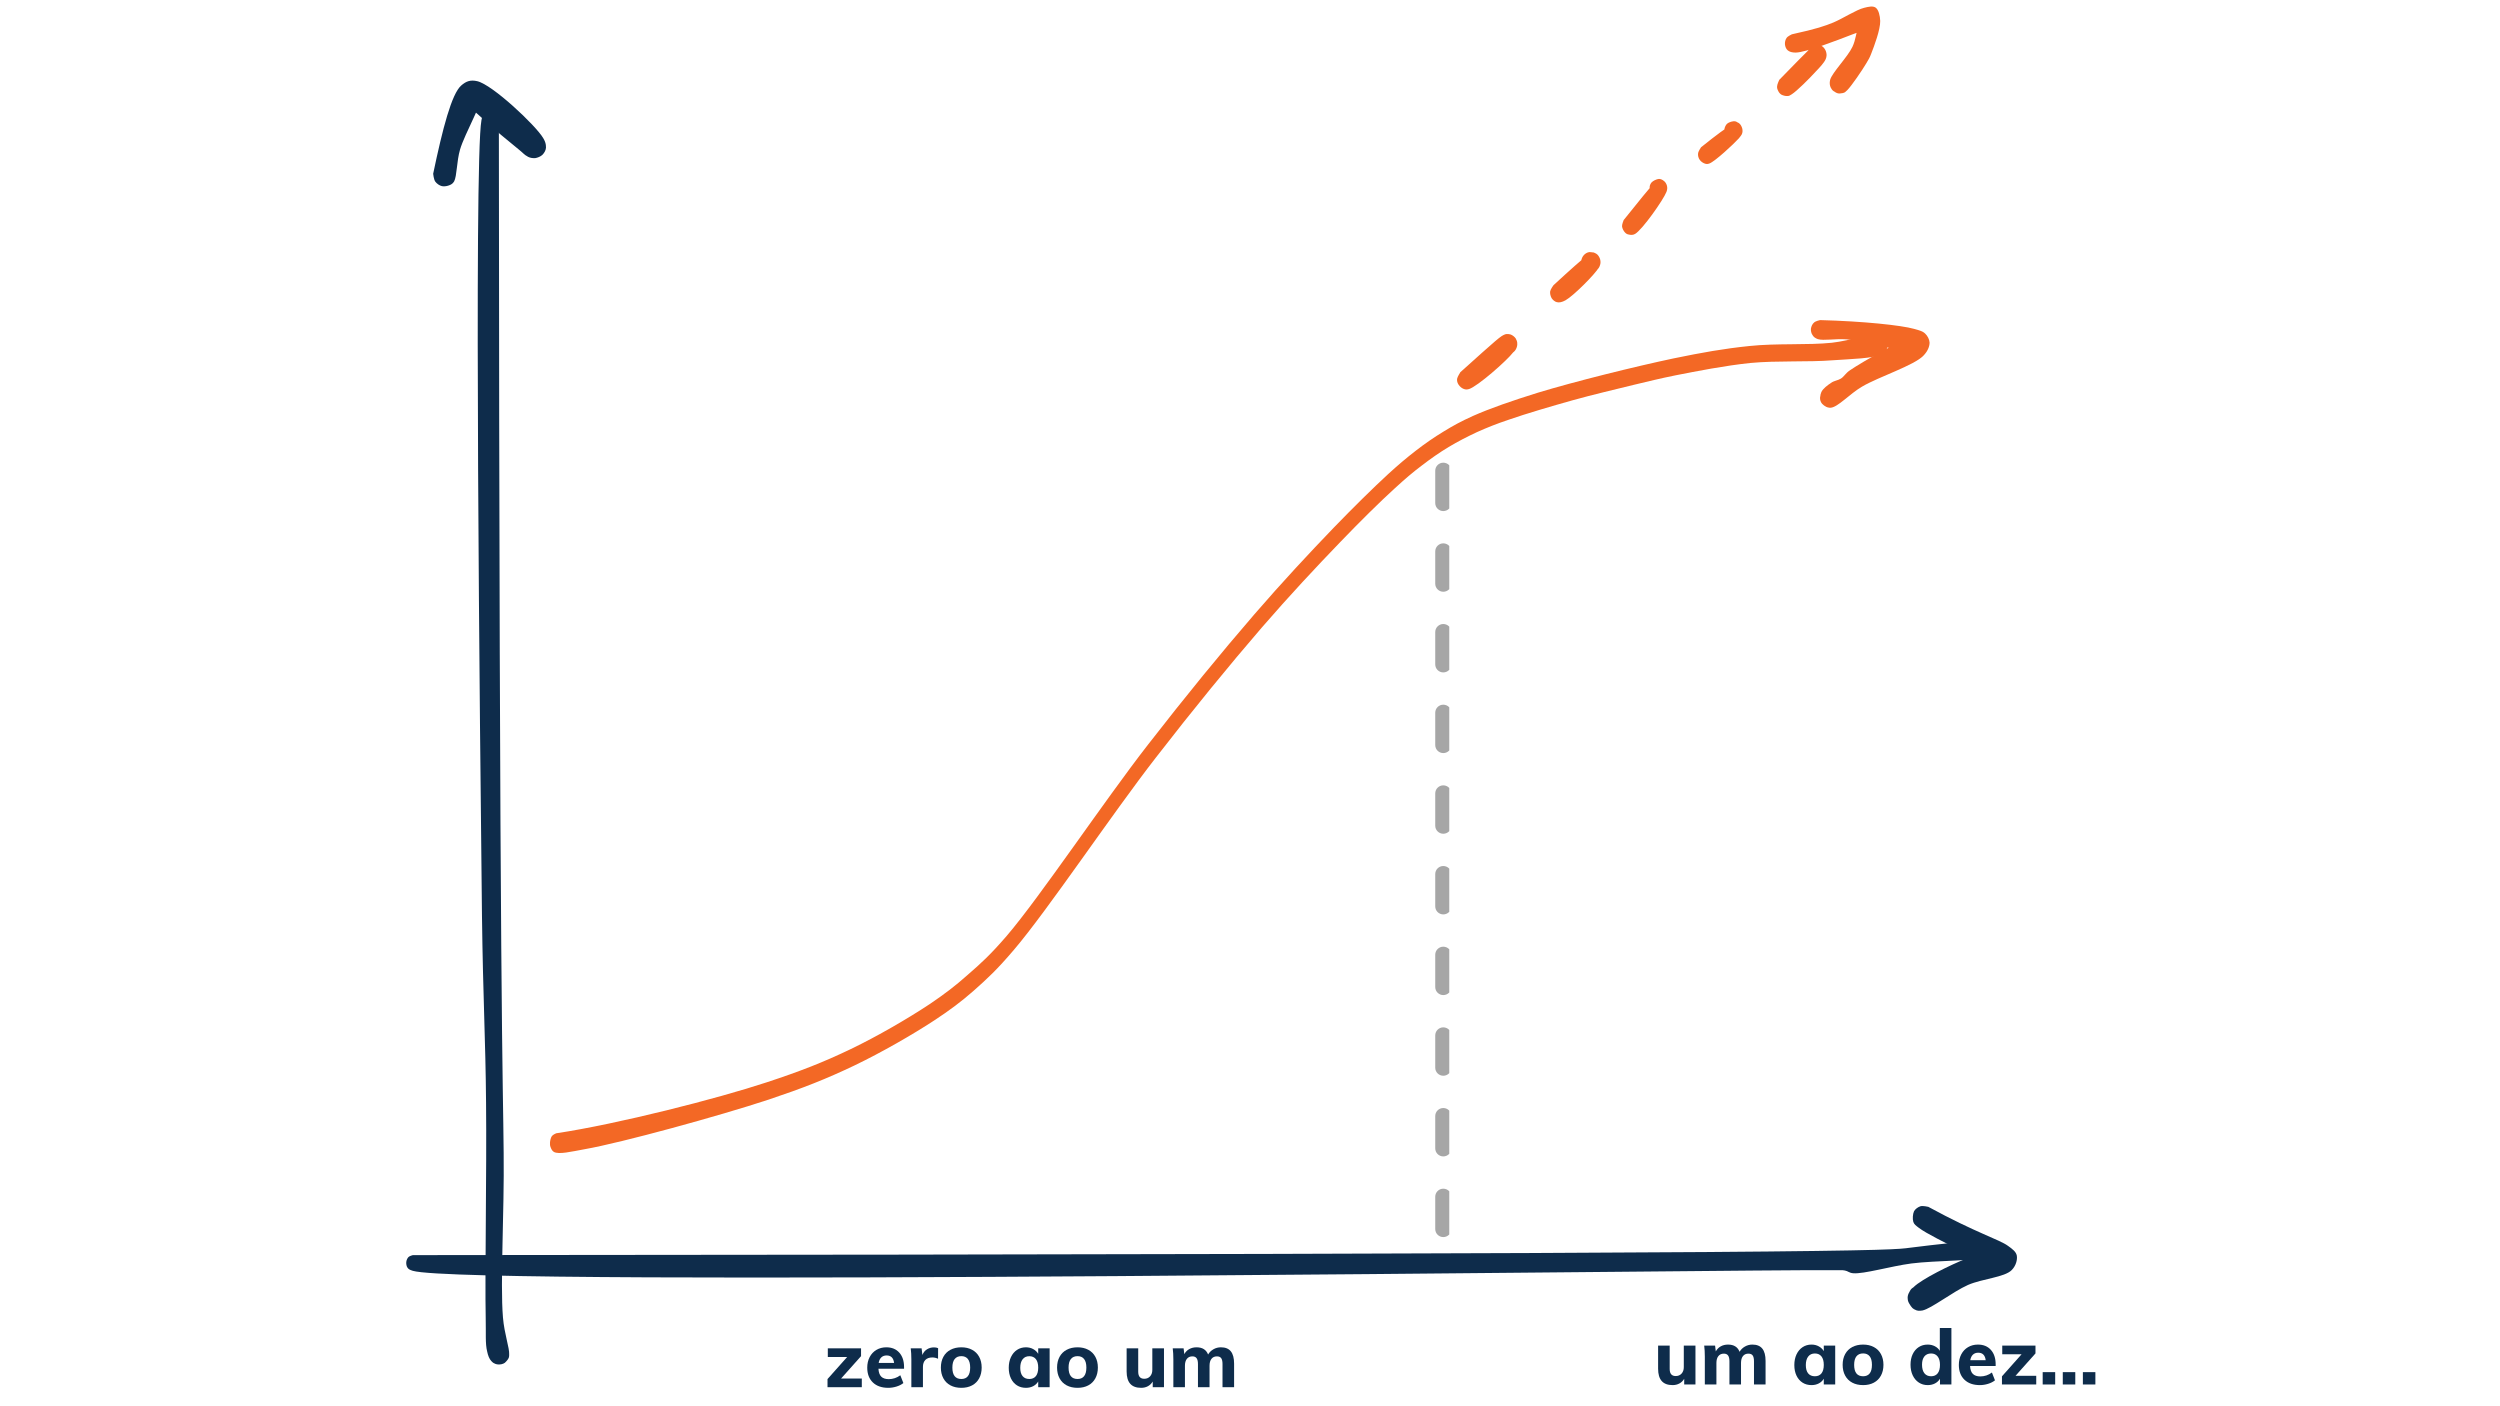 <svg version="1.0" preserveAspectRatio="xMidYMid meet" height="1080" viewBox="0 0 1440 810" zoomAndPan="magnify" width="1920" xmlns:xlink="http://www.w3.org/1999/xlink" xmlns="http://www.w3.org/2000/svg"><defs><g></g><clipPath id="98a7c16c3b"><path clip-rule="nonzero" d="M 316 192 L 1088 192 L 1088 664.633 L 316 664.633 Z M 316 192"></path></clipPath><clipPath id="38c789cb7d"><path clip-rule="nonzero" d="M 320.359 652.777 C 356.176 647.398 413.195 632.801 441.438 623.473 C 460.824 617.109 474.301 611.84 490.051 604.266 C 505.574 596.805 523.066 586.598 535.332 578.477 C 544.117 572.551 550.176 567.941 557.445 561.465 C 565.016 554.883 570.395 550.051 579.859 539.078 C 598.941 516.801 635.742 461.707 661.184 429 C 682.84 401.125 703.285 376.102 722.445 353.934 C 738.574 335.277 754.246 318.484 768.18 304 C 779.539 292.258 790.898 281.062 799.605 273.051 C 805.738 267.453 810.055 263.832 815.43 259.66 C 820.656 255.602 826.031 251.871 831.484 248.578 C 837.012 245.176 841.633 242.652 848.445 239.578 C 858.367 235.188 871.012 230.797 885.852 226.188 C 907.133 219.715 941.66 211.152 964 206.434 C 980.582 203.031 992.773 200.836 1007.691 199.301 C 1023.137 197.656 1041.312 198.863 1055.094 197.434 C 1065.922 196.227 1079.777 191.398 1083.941 192.605 C 1085.156 192.934 1085.684 193.484 1086.215 194.363 C 1086.746 195.238 1087.199 196.559 1087.273 197.766 C 1087.273 198.973 1087.125 200.398 1086.668 201.387 C 1085.988 202.594 1084.398 203.91 1083.414 204.129 C 1082.504 204.238 1081.594 203.91 1080.914 203.031 C 1080.082 202.043 1079.172 199.848 1079.246 198.203 C 1079.246 196.559 1080.234 194.363 1081.066 193.375 C 1081.746 192.605 1082.73 192.387 1083.488 192.496 C 1084.32 192.605 1085.305 193.156 1085.91 193.922 C 1086.516 194.691 1087.047 196.008 1087.199 197.105 C 1087.352 198.312 1087.273 199.738 1086.82 200.836 C 1086.289 202.152 1085.457 203.141 1083.793 204.02 C 1079.246 206.543 1066.07 206.762 1055.473 207.531 C 1041.691 208.629 1023.668 207.641 1008.297 209.066 C 993.531 210.605 977.324 213.789 965.059 216.203 C 955.82 218.066 949.762 219.605 940.98 221.688 C 930.301 224.324 917.582 227.285 905.77 230.578 C 893.652 233.98 879.039 238.262 868.969 241.773 C 861.773 244.188 856.625 246.273 850.719 248.906 C 845.113 251.539 839.738 254.285 834.438 257.465 C 829.137 260.648 823.988 264.27 818.84 268.223 C 813.613 272.172 809.375 275.793 803.391 281.281 C 794.684 289.184 783.402 300.379 772.195 312.012 C 758.336 326.387 742.812 342.961 726.762 361.508 C 707.754 383.566 687.383 408.48 665.879 436.246 C 640.285 469.168 603.41 524.371 584.023 547.09 C 574.332 558.504 568.727 563.66 560.93 570.574 C 553.43 577.16 547.07 581.879 538.059 587.805 C 525.488 596.035 507.922 606.133 492.172 613.707 C 476.117 621.387 462.488 626.766 442.801 633.352 C 414.254 642.789 357.766 658.262 337.094 661.883 C 328.688 663.422 322.023 665.066 319.07 663.531 C 317.934 662.871 317.48 661.664 317.102 660.676 C 316.801 659.91 316.723 659.031 316.801 658.043 C 316.875 656.945 317.254 655.301 317.859 654.422 C 318.465 653.543 320.359 652.777 320.359 652.777"></path></clipPath><clipPath id="5bbfc78243"><path clip-rule="nonzero" d="M 275.105 64.246 L 293.312 64.246 L 293.312 785.957 L 275.105 785.957 Z M 275.105 64.246"></path></clipPath><clipPath id="9d9508ca6c"><path clip-rule="nonzero" d="M 287.344 69.285 C 287.652 586.367 289.801 622.727 290.109 664.102 C 290.52 698.613 288.059 738.656 289.699 758.832 C 290.52 768.461 293.488 776.348 293.285 780.137 C 293.285 781.465 293.18 781.98 292.668 782.797 C 292.055 783.82 290.824 785.152 289.496 785.562 C 288.059 786.074 285.398 785.871 284.066 784.949 C 282.734 784.027 281.508 781.672 281.609 780.137 C 281.609 778.395 282.941 776.039 284.27 775.117 C 285.703 774.195 288.367 774.094 289.801 774.707 C 291.336 775.32 292.977 777.473 293.18 779.008 C 293.488 780.648 292.566 783.105 291.543 784.23 C 290.723 785.258 289.391 785.77 288.164 785.871 C 287.035 786.074 285.5 785.871 284.477 785.152 C 283.246 784.336 281.711 782.184 281.609 780.543 C 281.508 778.906 282.531 776.449 283.758 775.527 C 285.09 774.504 287.652 773.992 289.188 774.504 C 290.723 775.016 292.566 776.859 293.078 778.395 C 293.488 779.93 291.852 783.719 291.953 783.82 C 292.055 783.82 293.387 780.137 293.285 780.137 C 293.18 780.031 291.953 783.926 290.824 784.949 C 289.699 785.77 288.059 786.074 286.73 785.871 C 285.398 785.77 284.066 785.051 283.043 784.027 C 281.812 782.695 281.098 780.852 280.586 778.395 C 279.457 773.887 279.969 768.152 279.766 758.832 C 279.254 735.379 280.379 674.957 279.969 635.219 C 279.664 598.043 278.23 575.82 277.613 527.379 C 276.488 427.629 272.902 93.145 277.309 69.285 C 277.715 67.133 277.715 66.723 278.535 65.902 C 279.457 64.98 281.609 64.164 282.941 64.266 C 284.066 64.367 285.297 65.086 286.012 65.902 C 286.832 66.723 287.344 69.285 287.344 69.285"></path></clipPath><clipPath id="88ee2238e5"><path clip-rule="nonzero" d="M 233.91 714.613 L 1148.125 714.613 L 1148.125 735.949 L 233.91 735.949 Z M 233.91 714.613"></path></clipPath><clipPath id="c4a937bbfe"><path clip-rule="nonzero" d="M 237.805 722.953 C 1086.051 722.398 1088.582 720.184 1100.043 718.703 C 1113.484 717.043 1138.309 713.996 1143.844 714.734 C 1145.266 714.918 1145.664 714.918 1146.375 715.656 C 1147.164 716.395 1147.953 718.336 1148.035 719.629 C 1148.035 720.645 1147.641 721.66 1147.086 722.398 C 1146.609 723.137 1145.82 723.875 1144.949 724.062 C 1143.922 724.246 1142.105 723.691 1141.234 722.953 C 1140.523 722.309 1140.129 721.289 1139.969 720.367 C 1139.812 719.352 1139.891 718.242 1140.363 717.32 C 1140.918 716.305 1142.34 714.918 1143.449 714.734 C 1144.555 714.551 1146.215 715.473 1147.008 716.305 C 1147.641 717.043 1147.953 718.152 1148.035 719.074 C 1148.035 719.996 1147.797 721.199 1147.402 722.031 C 1146.926 722.859 1146.609 723.324 1145.348 723.875 C 1140.207 726.277 1114.75 726 1100.992 727.754 C 1089.055 729.324 1073.48 733.941 1067.391 733.387 C 1065.098 733.203 1064.387 732.098 1062.648 731.82 C 1060.828 731.449 1060.355 731.727 1056.641 731.633 C 1013.473 730.988 269.824 741.238 237.805 732.004 C 235.75 731.355 235.277 730.988 234.645 730.062 C 234.09 729.234 233.93 727.941 234.012 726.926 C 234.09 725.91 234.645 724.707 235.277 724.062 C 235.906 723.414 237.805 722.953 237.805 722.953"></path></clipPath><clipPath id="093110c405"><path clip-rule="nonzero" d="M 249.445 46.422 L 314.637 46.422 L 314.637 107.555 L 249.445 107.555 Z M 249.445 46.422"></path></clipPath><clipPath id="cce38b3994"><path clip-rule="nonzero" d="M 249.504 100.09 C 254.992 73.859 260.152 54.105 265.637 49.277 C 268.492 46.754 271.016 45.875 274.855 46.754 C 283.637 48.727 308.551 72.215 312.828 79.457 C 314.477 82.09 314.695 84.176 314.258 85.934 C 314.035 87.469 312.938 88.785 311.73 89.664 C 310.633 90.543 308.879 91.09 307.453 91.09 C 306.023 91.09 304.27 90.652 303.172 89.664 C 301.855 88.457 300.316 85.602 300.43 83.629 C 300.539 81.652 302.293 79.02 303.828 77.922 C 305.039 77.043 306.793 76.824 308.219 77.043 C 309.648 77.152 311.293 77.812 312.391 78.906 C 313.598 80.227 314.586 83.406 314.477 85.164 C 314.367 86.699 313.379 88.238 312.391 89.223 C 311.293 90.211 309.648 90.871 308.219 91.09 C 306.793 91.199 305.258 90.762 303.828 90.102 C 302.184 89.336 301.195 88.016 299 86.262 C 294.391 82.531 283.086 73.312 277.711 68.043 C 274.199 64.641 268.93 61.129 269.258 58.934 C 269.699 56.957 276.172 53.996 277.16 54.984 C 279.246 56.738 267.613 77.043 264.98 86.152 C 263.004 92.957 263.223 101.406 261.578 104.48 C 260.809 105.688 260.152 106.125 259.164 106.562 C 257.957 107.113 255.98 107.551 254.555 107.223 C 253.125 106.895 251.59 105.797 250.711 104.59 C 249.836 103.383 249.504 100.09 249.504 100.09"></path></clipPath><clipPath id="2a1219d738"><path clip-rule="nonzero" d="M 1098.637 694.465 L 1162 694.465 L 1162 755.137 L 1098.637 755.137 Z M 1098.637 694.465"></path></clipPath><clipPath id="8afa703ab4"><path clip-rule="nonzero" d="M 1110.703 695.137 C 1138.508 710.281 1151.57 713.906 1156.625 717.637 C 1159.258 719.5 1161.258 721.039 1161.68 723.234 C 1162.102 725.648 1161.152 729.16 1158.73 731.574 C 1154.625 735.746 1141.879 736.512 1133.559 740.133 C 1124.711 744.086 1112.496 753.742 1107.336 754.84 C 1105.332 755.168 1104.176 755.059 1102.91 754.293 C 1101.332 753.305 1099.227 750.781 1098.91 748.805 C 1098.594 746.828 1099.645 743.758 1101.016 742.328 C 1102.488 740.902 1105.543 740.242 1107.336 740.574 C 1108.809 740.793 1110.285 741.781 1111.23 742.988 C 1112.074 744.086 1112.918 745.73 1112.812 747.27 C 1112.812 749.133 1111.441 752.207 1110.074 753.523 C 1108.914 754.512 1107.23 754.949 1105.859 754.949 C 1104.387 754.949 1102.699 754.512 1101.543 753.414 C 1100.277 752.207 1098.699 749.242 1098.805 747.27 C 1098.91 745.184 1100.066 743.426 1102.277 741.34 C 1107.125 736.621 1123.449 728.609 1132.508 724.988 C 1139.141 722.355 1148.727 717.965 1150.832 719.941 C 1152.309 721.258 1151.359 728.391 1149.359 729.488 C 1146.199 731.246 1135.875 723.562 1128.82 720.051 C 1121.238 716.211 1109.336 710.395 1105.227 707.211 C 1103.543 705.895 1102.594 705.344 1102.07 703.809 C 1101.543 702.16 1101.754 699.199 1102.488 697.664 C 1103.227 696.344 1104.809 695.246 1106.176 694.809 C 1107.441 694.371 1110.703 695.137 1110.703 695.137"></path></clipPath><clipPath id="70fb0fbb50"><path clip-rule="nonzero" d="M 839.18 192.316 L 874 192.316 L 874 224.5 L 839.18 224.5 Z M 839.18 192.316"></path></clipPath><clipPath id="c85ae1ea99"><path clip-rule="nonzero" d="M 840.977 214.555 C 862.461 195.238 864.672 193.266 866.781 192.715 C 868.043 192.277 869.203 192.387 870.254 192.715 C 871.309 193.156 872.469 194.031 873.098 195.02 C 873.625 196.008 874.047 197.543 873.941 198.641 C 873.836 199.848 873.309 201.168 872.574 202.043 C 871.836 202.922 870.676 203.801 869.414 203.91 C 868.043 204.02 865.516 203.473 864.465 202.375 C 863.41 201.168 862.672 198.754 862.883 197.105 C 863.199 195.57 864.883 193.594 866.148 192.934 C 867.203 192.277 868.57 192.277 869.73 192.605 C 870.781 192.824 872.047 193.703 872.68 194.582 C 873.414 195.461 874.047 196.777 873.941 197.984 C 873.836 199.52 873.203 200.945 871.625 202.922 C 867.832 207.859 851.086 222.566 846.137 224.105 C 844.453 224.652 843.398 224.215 842.344 223.664 C 841.293 223.117 840.133 221.801 839.711 220.812 C 839.293 219.934 839.188 219.055 839.293 218.176 C 839.5 216.969 841.082 214.555 841.082 214.555"></path></clipPath><clipPath id="4cf74c2d0a"><path clip-rule="nonzero" d="M 892.777 145.043 L 921.988 145.043 L 921.988 174.25 L 892.777 174.25 Z M 892.777 145.043"></path></clipPath><clipPath id="65677aa071"><path clip-rule="nonzero" d="M 894.797 164.293 C 915.859 144.867 916.809 145.086 917.859 145.414 C 918.914 145.746 920.18 146.402 920.809 147.5 C 921.547 148.816 921.863 151.449 921.547 152.879 C 921.23 154.086 920.387 155.184 919.336 155.73 C 918.07 156.5 915.543 156.719 914.176 156.281 C 913.016 155.84 912.066 154.852 911.543 153.754 C 910.91 152.77 910.699 151.34 910.805 150.242 C 910.91 149.035 911.543 147.719 912.383 146.84 C 913.121 146.074 914.281 145.305 915.543 145.195 C 916.914 145.086 919.336 145.965 920.387 147.062 C 921.23 147.828 921.758 149.258 921.863 150.355 C 921.969 151.562 921.863 152.547 921.02 153.977 C 918.703 158.035 906.277 170.438 901.746 172.961 C 899.746 174.059 898.164 174.387 896.797 174.059 C 895.637 173.84 894.375 172.742 893.742 171.754 C 893.109 170.656 892.688 169.012 892.898 167.805 C 893.109 166.598 894.797 164.293 894.797 164.293"></path></clipPath><clipPath id="aeffd74763"><path clip-rule="nonzero" d="M 934.25 103 L 960.348 103 L 960.348 135.391 L 934.25 135.391 Z M 934.25 103"></path></clipPath><clipPath id="6a1789f1e8"><path clip-rule="nonzero" d="M 935.238 126.758 C 954.195 102.941 955.039 102.941 956.094 103.164 C 957.145 103.383 958.199 103.93 958.938 104.699 C 959.672 105.469 960.199 106.676 960.305 107.773 C 960.41 108.867 960.094 110.188 959.566 111.062 C 959.043 111.941 958.199 112.93 957.145 113.258 C 955.883 113.699 953.566 113.477 952.406 112.711 C 951.246 111.941 950.301 109.746 950.195 108.32 C 950.09 107.223 950.512 106.016 951.246 105.137 C 952.09 104.148 954.195 103.164 955.566 103.051 C 956.621 103.051 957.777 103.602 958.516 104.371 C 959.359 105.027 959.988 106.234 960.199 107.223 C 960.41 108.211 960.41 109.09 959.883 110.516 C 958.094 115.125 945.98 132.355 941.77 134.77 C 940.398 135.539 939.137 135.316 938.188 135.098 C 937.238 134.988 936.609 134.551 935.977 133.891 C 935.238 133.125 934.395 131.586 934.293 130.379 C 934.188 129.281 935.238 126.758 935.238 126.758"></path></clipPath><clipPath id="c91e5eca7f"><path clip-rule="nonzero" d="M 978.035 69.793 L 1003.801 69.793 L 1003.801 94.52 L 978.035 94.52 Z M 978.035 69.793"></path></clipPath><clipPath id="254ebc6bb2"><path clip-rule="nonzero" d="M 979.789 84.836 C 998.746 69.578 1000.539 70.129 1001.59 70.898 C 1002.539 71.555 1003.172 72.762 1003.488 73.859 C 1003.805 74.957 1003.805 76.273 1003.277 77.371 C 1002.645 78.578 1000.855 80.227 999.484 80.555 C 998.434 80.883 997.168 80.664 996.219 80.227 C 995.273 79.676 994.219 78.688 993.797 77.812 C 993.27 76.824 993.062 75.395 993.27 74.297 C 993.48 73.203 994.008 71.992 994.852 71.227 C 995.906 70.348 998.223 69.578 999.59 69.91 C 1000.961 70.238 1002.75 71.992 1003.277 73.312 C 1003.805 74.297 1003.699 75.727 1003.488 76.715 C 1003.172 77.812 1002.645 78.359 1001.59 79.676 C 998.852 82.75 987.898 92.957 984.637 94.164 C 983.477 94.602 982.949 94.492 982.105 94.273 C 981.055 93.945 979.684 93.066 979.055 92.078 C 978.316 91.09 977.895 89.555 978.105 88.348 C 978.211 87.141 979.789 84.836 979.789 84.836"></path></clipPath><clipPath id="6939b5a981"><path clip-rule="nonzero" d="M 1023.578 25.734 L 1052.172 25.734 L 1052.172 55.336 L 1023.578 55.336 Z M 1023.578 25.734"></path></clipPath><clipPath id="1da75ddfa4"><path clip-rule="nonzero" d="M 1024.867 45.984 C 1043.824 26.559 1044.457 26.012 1045.617 25.789 C 1046.773 25.68 1048.145 25.789 1049.09 26.449 C 1050.355 27.219 1051.934 29.414 1052.039 30.949 C 1052.25 32.594 1051.305 35.008 1050.145 35.996 C 1048.984 37.094 1046.457 37.645 1044.984 37.203 C 1043.508 36.766 1041.719 35.008 1041.191 33.473 C 1040.664 31.938 1041.086 29.301 1042.035 28.094 C 1042.984 26.777 1045.406 25.789 1046.773 25.789 C 1048.039 25.68 1049.301 26.34 1050.145 27.109 C 1050.988 27.875 1051.727 29.191 1051.934 30.289 C 1052.25 31.496 1052.145 32.703 1051.621 34.023 C 1050.672 36.215 1048.25 38.742 1045.723 41.375 C 1042.246 45.215 1034.875 52.57 1032.031 54.324 C 1030.977 54.984 1030.555 55.312 1029.605 55.312 C 1028.555 55.422 1026.867 54.984 1025.922 54.434 C 1025.184 53.887 1024.551 53.117 1024.234 52.348 C 1023.812 51.582 1023.5 50.703 1023.605 49.715 C 1023.605 48.617 1024.867 45.984 1024.867 45.984"></path></clipPath><clipPath id="becd9c1305"><path clip-rule="nonzero" d="M 1043.043 184.152 L 1111.566 184.152 L 1111.566 235 L 1043.043 235 Z M 1043.043 184.152"></path></clipPath><clipPath id="361ce54cc9"><path clip-rule="nonzero" d="M 1048.355 184.375 C 1073.422 185.035 1095.012 187.34 1102.488 189.422 C 1105.648 190.301 1107.441 190.742 1108.914 192.168 C 1110.285 193.484 1111.336 195.461 1111.441 197.324 C 1111.441 199.52 1110.391 202.266 1107.965 204.789 C 1102.594 210.496 1082.27 216.969 1072.578 222.676 C 1065.418 226.848 1058.676 234.531 1054.465 234.859 C 1052.355 234.969 1050.566 233.652 1049.512 232.555 C 1048.672 231.566 1048.25 230.25 1048.355 228.934 C 1048.461 227.395 1049.512 224.871 1050.777 223.992 C 1052.039 223.008 1054.672 222.676 1056.148 223.227 C 1057.621 223.883 1059.309 225.859 1059.625 227.504 C 1060.047 229.152 1059.414 231.676 1058.254 232.883 C 1057.203 234.09 1054.777 235.078 1053.199 234.75 C 1051.621 234.531 1049.512 232.992 1048.883 231.457 C 1048.145 229.922 1048.355 227.504 1049.09 225.859 C 1050.039 223.773 1052.777 221.801 1054.777 220.48 C 1056.465 219.273 1058.57 219.164 1060.359 218.066 C 1062.258 216.859 1062.891 215.105 1065.629 213.238 C 1072.156 208.738 1099.434 193.047 1101.438 195.02 C 1102.277 195.68 1101.332 199.41 1099.539 200.617 C 1095.012 203.473 1073.105 196.227 1063.414 195.461 C 1056.992 195.02 1050.355 196.336 1047.09 195.352 C 1045.617 194.801 1044.668 194.145 1044.035 193.047 C 1043.301 192.059 1042.984 190.52 1043.09 189.312 C 1043.301 187.996 1043.93 186.57 1044.879 185.801 C 1045.723 184.926 1048.355 184.375 1048.355 184.375"></path></clipPath><clipPath id="cdd6ffe848"><path clip-rule="nonzero" d="M 1028.016 3.641 L 1083.105 3.641 L 1083.105 53.949 L 1028.016 53.949 Z M 1028.016 3.641"></path></clipPath><clipPath id="062a93ea6b"><path clip-rule="nonzero" d="M 1032.137 19.754 C 1046.668 16.57 1051.199 14.926 1056.043 12.949 C 1061.52 10.645 1069.207 5.598 1073.738 4.5 C 1076.371 3.84 1078.793 3.293 1080.371 4.391 C 1082.059 5.598 1082.898 9 1083.004 12.07 C 1083.109 17.012 1079.531 26.559 1077.844 30.84 C 1076.895 33.363 1076.371 34.133 1075 36.438 C 1072.684 40.387 1066.469 49.496 1064.047 51.91 C 1062.992 52.898 1062.68 53.336 1061.625 53.555 C 1060.254 53.777 1057.516 53.336 1056.254 52.57 C 1055.41 52.02 1054.883 51.25 1054.465 50.375 C 1054.043 49.168 1053.832 47.301 1054.148 45.984 C 1054.465 44.887 1055.199 43.68 1056.148 42.91 C 1057.098 42.145 1058.359 41.484 1059.625 41.594 C 1061.203 41.703 1063.625 42.801 1064.574 44.227 C 1065.523 45.547 1065.836 48.289 1065.312 49.824 C 1064.68 51.473 1062.68 53.227 1061.203 53.668 C 1059.625 53.996 1057.098 53.227 1055.832 52.238 C 1054.883 51.473 1054.254 50.043 1054.043 48.836 C 1053.832 47.629 1054.043 46.094 1054.57 44.996 C 1055.094 43.898 1056.043 42.691 1057.203 42.254 C 1058.676 41.703 1061.309 41.594 1062.68 42.473 C 1064.152 43.242 1065.418 45.656 1065.629 47.301 C 1065.734 48.836 1064.996 50.812 1064.047 51.91 C 1063.098 53.008 1061.414 53.668 1060.254 53.777 C 1059.309 53.996 1058.359 53.777 1057.516 53.336 C 1056.465 52.789 1055.094 51.582 1054.465 50.375 C 1053.938 49.168 1053.727 47.852 1054.148 45.984 C 1055.305 41.812 1064.258 32.812 1066.996 26.996 C 1068.996 22.828 1069.102 18.438 1070.473 15.363 C 1071.523 13.168 1072.473 10.098 1073.738 9.879 C 1075 9.766 1078.16 13.168 1077.949 14.598 C 1077.527 16.57 1071.418 18 1066.574 19.973 C 1058.57 23.047 1040.352 30.18 1034.348 30.289 C 1032.137 30.289 1030.766 29.852 1029.711 28.973 C 1028.766 28.203 1028.238 26.777 1028.133 25.57 C 1028.027 24.363 1028.344 22.828 1029.082 21.84 C 1029.711 20.852 1032.137 19.754 1032.137 19.754"></path></clipPath><clipPath id="0e5c38bc8d"><path clip-rule="nonzero" d="M 826 266 L 834.781 266 L 834.781 724.961 L 826 724.961 Z M 826 266"></path></clipPath></defs><g clip-path="url(#98a7c16c3b)"><g clip-path="url(#38c789cb7d)"><path fill-rule="nonzero" fill-opacity="1" d="M 313.77 188.105 L 1090.457 188.105 L 1090.457 667.922 L 313.77 667.922 Z M 313.77 188.105" fill="#f36825"></path></g></g><g clip-path="url(#5bbfc78243)"><g clip-path="url(#9d9508ca6c)"><path fill-rule="nonzero" fill-opacity="1" d="M 273.211 60.168 L 297.484 60.168 L 297.484 790.035 L 273.211 790.035 Z M 273.211 60.168" fill="#0e2c4b"></path></g></g><g clip-path="url(#88ee2238e5)"><g clip-path="url(#c4a937bbfe)"><path fill-rule="nonzero" fill-opacity="1" d="M 230.848 711.039 L 1151.188 711.039 L 1151.188 737.176 L 230.848 737.176 Z M 230.848 711.039" fill="#0e2c4b"></path></g></g><g clip-path="url(#093110c405)"><g clip-path="url(#cce38b3994)"><path fill-rule="nonzero" fill-opacity="1" d="M 245.117 42.363 L 318.965 42.363 L 318.965 111.613 L 245.117 111.613 Z M 245.117 42.363" fill="#0e2c4b"></path></g></g><g clip-path="url(#2a1219d738)"><g clip-path="url(#8afa703ab4)"><path fill-rule="nonzero" fill-opacity="1" d="M 1094.59 690.418 L 1165.777 690.418 L 1165.777 759.449 L 1094.59 759.449 Z M 1094.59 690.418" fill="#0e2c4b"></path></g></g><g clip-path="url(#70fb0fbb50)"><g clip-path="url(#c85ae1ea99)"><path fill-rule="nonzero" fill-opacity="1" d="M 835.078 188.215 L 878.148 188.215 L 878.148 228.602 L 835.078 228.602 Z M 835.078 188.215" fill="#f36825"></path></g></g><g clip-path="url(#4cf74c2d0a)"><g clip-path="url(#65677aa071)"><path fill-rule="nonzero" fill-opacity="1" d="M 888.688 140.805 L 926.074 140.805 L 926.074 178.488 L 888.688 178.488 Z M 888.688 140.805" fill="#f36825"></path></g></g><g clip-path="url(#aeffd74763)"><g clip-path="url(#6a1789f1e8)"><path fill-rule="nonzero" fill-opacity="1" d="M 930.078 98.664 L 964.52 98.664 L 964.52 139.426 L 930.078 139.426 Z M 930.078 98.664" fill="#f36825"></path></g></g><g clip-path="url(#c91e5eca7f)"><g clip-path="url(#254ebc6bb2)"><path fill-rule="nonzero" fill-opacity="1" d="M 973.891 65.52 L 1007.812 65.52 L 1007.812 98.664 L 973.891 98.664 Z M 973.891 65.52" fill="#f36825"></path></g></g><g clip-path="url(#6939b5a981)"><g clip-path="url(#1da75ddfa4)"><path fill-rule="nonzero" fill-opacity="1" d="M 1019.391 21.402 L 1056.359 21.402 L 1056.359 59.812 L 1019.391 59.812 Z M 1019.391 21.402" fill="#f36825"></path></g></g><g clip-path="url(#becd9c1305)"><g clip-path="url(#361ce54cc9)"><path fill-rule="nonzero" fill-opacity="1" d="M 1038.875 179.984 L 1115.734 179.984 L 1115.734 239.25 L 1038.875 239.25 Z M 1038.875 179.984" fill="#f36825"></path></g></g><g clip-path="url(#cdd6ffe848)"><g clip-path="url(#062a93ea6b)"><path fill-rule="nonzero" fill-opacity="1" d="M 1023.918 0 L 1087.43 0 L 1087.43 58.277 L 1023.918 58.277 Z M 1023.918 0" fill="#f36825"></path></g></g><g clip-path="url(#0e5c38bc8d)"><path fill-rule="evenodd" fill-opacity="1" d="M 826.695 735.801 L 826.695 754.383 C 826.695 756.949 828.781 759.027 831.336 759.027 C 831.336 759.027 835.992 758.641 835.992 754.184 L 835.992 735.801 C 835.992 733.234 833.91 731.148 831.336 731.148 C 828.781 731.148 826.695 733.234 826.695 735.801 Z M 835.992 707.922 L 835.992 689.336 C 835.992 686.77 833.91 684.684 831.336 684.684 C 828.781 684.684 826.695 686.77 826.695 689.336 L 826.695 707.922 C 826.695 710.484 828.781 712.562 831.336 712.562 C 833.91 712.562 835.992 710.484 835.992 707.922 Z M 835.992 661.457 L 835.992 642.871 C 835.992 640.305 833.91 638.219 831.336 638.219 C 828.781 638.219 826.695 640.305 826.695 642.871 L 826.695 661.457 C 826.695 664.02 828.781 666.098 831.336 666.098 C 833.91 666.098 835.992 664.02 835.992 661.457 Z M 835.992 614.992 L 835.992 596.406 C 835.992 593.844 833.91 591.754 831.336 591.754 C 828.781 591.754 826.695 593.844 826.695 596.406 L 826.695 614.992 C 826.695 617.555 828.781 619.633 831.336 619.633 C 833.91 619.633 835.992 617.555 835.992 614.992 Z M 835.992 568.527 L 835.992 549.941 C 835.992 547.379 833.91 545.289 831.336 545.289 C 828.781 545.289 826.695 547.379 826.695 549.941 L 826.695 568.527 C 826.695 571.09 828.781 573.168 831.336 573.168 C 833.91 573.168 835.992 571.09 835.992 568.527 Z M 835.992 522.062 L 835.992 503.477 C 835.992 500.914 833.91 498.824 831.336 498.824 C 828.781 498.824 826.695 500.914 826.695 503.477 L 826.695 522.062 C 826.695 524.629 828.781 526.703 831.336 526.703 C 833.91 526.703 835.992 524.629 835.992 522.062 Z M 835.992 475.598 L 835.992 457.012 C 835.992 454.449 833.91 452.363 831.336 452.363 C 828.781 452.363 826.695 454.449 826.695 457.012 L 826.695 475.598 C 826.695 478.164 828.781 480.238 831.336 480.238 C 833.91 480.238 835.992 478.164 835.992 475.598 Z M 835.992 429.133 L 835.992 410.547 C 835.992 407.984 833.91 405.898 831.336 405.898 C 828.781 405.898 826.695 407.984 826.695 410.547 L 826.695 429.133 C 826.695 431.699 828.781 433.777 831.336 433.777 C 833.91 433.777 835.992 431.699 835.992 429.133 Z M 835.992 382.672 L 835.992 364.086 C 835.992 361.52 833.91 359.434 831.336 359.434 C 828.781 359.434 826.695 361.52 826.695 364.086 L 826.695 382.672 C 826.695 385.234 828.781 387.312 831.336 387.312 C 833.91 387.312 835.992 385.234 835.992 382.672 Z M 835.992 336.207 L 835.992 317.621 C 835.992 315.055 833.91 312.969 831.336 312.969 C 828.781 312.969 826.695 315.055 826.695 317.621 L 826.695 336.207 C 826.695 338.77 828.781 340.848 831.336 340.848 C 833.91 340.848 835.992 338.77 835.992 336.207 Z M 835.992 289.742 L 835.992 271.156 C 835.992 268.594 833.91 266.504 831.336 266.504 C 828.781 266.504 826.695 268.594 826.695 271.156 L 826.695 289.742 C 826.695 292.305 828.781 294.383 831.336 294.383 C 833.91 294.383 835.992 292.305 835.992 289.742 Z M 835.992 289.742" fill="#a6a6a6"></path></g><g fill-opacity="1" fill="#0e2c4b"><g transform="translate(474.524, 799.033)"><g><path d="M 9.938 -5 L 21.875 -5 L 21.875 0 L 2.125 0 L 2.125 -4.688 L 13.438 -17.406 L 2.297 -17.406 L 2.297 -22.406 L 21.438 -22.406 L 21.438 -17.891 Z M 9.938 -5"></path></g></g></g><g fill-opacity="1" fill="#0e2c4b"><g transform="translate(497.939, 799.033)"><g><path d="M 22.797 -10.656 L 8.047 -10.656 C 8.16 -8.562 8.703 -7.035 9.672 -6.078 C 10.648 -5.117 12.094 -4.641 14 -4.641 C 15.156 -4.641 16.305 -4.828 17.453 -5.203 C 18.598 -5.586 19.66 -6.148 20.641 -6.891 L 22.406 -2.391 C 21.344 -1.535 20.02 -0.863 18.438 -0.375 C 16.863 0.113 15.285 0.359 13.703 0.359 C 9.93 0.359 6.969 -0.676 4.812 -2.75 C 2.664 -4.832 1.594 -7.672 1.594 -11.266 C 1.594 -13.535 2.055 -15.562 2.984 -17.344 C 3.91 -19.125 5.211 -20.508 6.891 -21.5 C 8.566 -22.488 10.469 -22.984 12.594 -22.984 C 15.75 -22.984 18.238 -21.957 20.062 -19.906 C 21.883 -17.852 22.797 -15.094 22.797 -11.625 Z M 12.766 -18.297 C 11.504 -18.297 10.484 -17.926 9.703 -17.188 C 8.922 -16.445 8.41 -15.375 8.172 -13.969 L 17.062 -13.969 C 16.707 -16.852 15.273 -18.297 12.766 -18.297 Z M 12.766 -18.297"></path></g></g></g><g fill-opacity="1" fill="#0e2c4b"><g transform="translate(522.237, 799.033)"><g><path d="M 15.734 -22.938 C 16.672 -22.938 17.461 -22.785 18.109 -22.484 L 18.078 -16.391 C 16.984 -16.891 15.891 -17.141 14.797 -17.141 C 13.035 -17.141 11.691 -16.66 10.766 -15.703 C 9.836 -14.742 9.375 -13.41 9.375 -11.703 L 9.375 0 L 2.703 0 L 2.703 -16 C 2.703 -18.383 2.582 -20.52 2.344 -22.406 L 8.609 -22.406 L 9.062 -18.562 C 9.613 -19.977 10.488 -21.062 11.688 -21.812 C 12.883 -22.562 14.234 -22.938 15.734 -22.938 Z M 15.734 -22.938"></path></g></g></g><g fill-opacity="1" fill="#0e2c4b"><g transform="translate(540.35, 799.033)"><g><path d="M 13.391 0.359 C 11.004 0.359 8.922 -0.109 7.141 -1.047 C 5.359 -1.992 3.988 -3.352 3.031 -5.125 C 2.07 -6.895 1.594 -8.957 1.594 -11.312 C 1.594 -13.664 2.07 -15.727 3.031 -17.5 C 3.988 -19.27 5.359 -20.625 7.141 -21.562 C 8.922 -22.508 11.004 -22.984 13.391 -22.984 C 15.742 -22.984 17.801 -22.508 19.562 -21.562 C 21.332 -20.625 22.695 -19.27 23.656 -17.5 C 24.613 -15.727 25.094 -13.664 25.094 -11.312 C 25.094 -8.957 24.613 -6.895 23.656 -5.125 C 22.695 -3.352 21.332 -1.992 19.562 -1.047 C 17.801 -0.109 15.742 0.359 13.391 0.359 Z M 13.391 -4.734 C 15.035 -4.734 16.289 -5.273 17.156 -6.359 C 18.031 -7.453 18.469 -9.102 18.469 -11.312 C 18.469 -13.488 18.031 -15.129 17.156 -16.234 C 16.289 -17.336 15.035 -17.891 13.391 -17.891 C 11.711 -17.891 10.43 -17.336 9.547 -16.234 C 8.66 -15.129 8.219 -13.488 8.219 -11.312 C 8.219 -6.926 9.941 -4.734 13.391 -4.734 Z M 13.391 -4.734"></path></g></g></g><g fill-opacity="1" fill="#0e2c4b"><g transform="translate(567.033, 799.033)"><g></g></g></g><g fill-opacity="1" fill="#0e2c4b"><g transform="translate(579.447, 799.033)"><g><path d="M 25.141 -22.406 L 25.141 0 L 18.562 0 L 18.562 -3.312 C 17.883 -2.164 16.926 -1.266 15.688 -0.609 C 14.445 0.035 13.047 0.359 11.484 0.359 C 9.547 0.359 7.832 -0.109 6.344 -1.047 C 4.852 -1.992 3.688 -3.344 2.844 -5.094 C 2.008 -6.852 1.594 -8.879 1.594 -11.172 C 1.594 -13.473 2.008 -15.52 2.844 -17.312 C 3.688 -19.113 4.859 -20.508 6.359 -21.5 C 7.859 -22.488 9.566 -22.984 11.484 -22.984 C 13.047 -22.984 14.445 -22.641 15.688 -21.953 C 16.926 -21.273 17.883 -20.363 18.562 -19.219 L 18.562 -22.406 Z M 13.438 -4.734 C 15.082 -4.734 16.348 -5.289 17.234 -6.406 C 18.117 -7.531 18.562 -9.148 18.562 -11.266 C 18.562 -13.391 18.117 -15.02 17.234 -16.156 C 16.348 -17.289 15.082 -17.859 13.438 -17.859 C 11.781 -17.859 10.492 -17.266 9.578 -16.078 C 8.672 -14.898 8.219 -13.266 8.219 -11.172 C 8.219 -9.086 8.664 -7.492 9.562 -6.391 C 10.469 -5.285 11.758 -4.734 13.438 -4.734 Z M 13.438 -4.734"></path></g></g></g><g fill-opacity="1" fill="#0e2c4b"><g transform="translate(607.28, 799.033)"><g><path d="M 13.391 0.359 C 11.004 0.359 8.922 -0.109 7.141 -1.047 C 5.359 -1.992 3.988 -3.352 3.031 -5.125 C 2.07 -6.895 1.594 -8.957 1.594 -11.312 C 1.594 -13.664 2.07 -15.727 3.031 -17.5 C 3.988 -19.27 5.359 -20.625 7.141 -21.562 C 8.922 -22.508 11.004 -22.984 13.391 -22.984 C 15.742 -22.984 17.801 -22.508 19.562 -21.562 C 21.332 -20.625 22.695 -19.27 23.656 -17.5 C 24.613 -15.727 25.094 -13.664 25.094 -11.312 C 25.094 -8.957 24.613 -6.895 23.656 -5.125 C 22.695 -3.352 21.332 -1.992 19.562 -1.047 C 17.801 -0.109 15.742 0.359 13.391 0.359 Z M 13.391 -4.734 C 15.035 -4.734 16.289 -5.273 17.156 -6.359 C 18.031 -7.453 18.469 -9.102 18.469 -11.312 C 18.469 -13.488 18.031 -15.129 17.156 -16.234 C 16.289 -17.336 15.035 -17.891 13.391 -17.891 C 11.711 -17.891 10.43 -17.336 9.547 -16.234 C 8.66 -15.129 8.219 -13.488 8.219 -11.312 C 8.219 -6.926 9.941 -4.734 13.391 -4.734 Z M 13.391 -4.734"></path></g></g></g><g fill-opacity="1" fill="#0e2c4b"><g transform="translate(633.963, 799.033)"><g></g></g></g><g fill-opacity="1" fill="#0e2c4b"><g transform="translate(646.377, 799.033)"><g><path d="M 24.078 -22.406 L 24.078 0 L 17.594 0 L 17.594 -3.266 C 16.883 -2.086 15.953 -1.188 14.797 -0.562 C 13.648 0.051 12.359 0.359 10.922 0.359 C 8.117 0.359 6.023 -0.422 4.641 -1.984 C 3.254 -3.547 2.562 -5.906 2.562 -9.062 L 2.562 -22.406 L 9.234 -22.406 L 9.234 -8.922 C 9.234 -6.211 10.395 -4.859 12.719 -4.859 C 14.102 -4.859 15.223 -5.328 16.078 -6.266 C 16.93 -7.211 17.359 -8.453 17.359 -9.984 L 17.359 -22.406 Z M 24.078 -22.406"></path></g></g></g><g fill-opacity="1" fill="#0e2c4b"><g transform="translate(673.149, 799.033)"><g><path d="M 30.094 -22.984 C 32.656 -22.984 34.562 -22.207 35.812 -20.656 C 37.062 -19.113 37.688 -16.75 37.688 -13.562 L 37.688 0 L 31.016 0 L 31.016 -13.344 C 31.016 -14.906 30.766 -16.031 30.266 -16.719 C 29.766 -17.414 28.941 -17.766 27.797 -17.766 C 26.441 -17.766 25.395 -17.289 24.656 -16.344 C 23.914 -15.406 23.547 -14.082 23.547 -12.375 L 23.547 0 L 16.875 0 L 16.875 -13.344 C 16.875 -14.875 16.613 -15.992 16.094 -16.703 C 15.582 -17.41 14.77 -17.766 13.656 -17.766 C 12.301 -17.766 11.25 -17.289 10.5 -16.344 C 9.75 -15.406 9.375 -14.082 9.375 -12.375 L 9.375 0 L 2.703 0 L 2.703 -16 C 2.703 -18.383 2.582 -20.52 2.344 -22.406 L 8.609 -22.406 L 9.016 -19.047 C 9.691 -20.305 10.641 -21.273 11.859 -21.953 C 13.086 -22.641 14.492 -22.984 16.078 -22.984 C 19.41 -22.984 21.625 -21.598 22.719 -18.828 C 23.445 -20.086 24.469 -21.094 25.781 -21.844 C 27.094 -22.602 28.531 -22.984 30.094 -22.984 Z M 30.094 -22.984"></path></g></g></g><g fill-opacity="1" fill="#0e2c4b"><g transform="translate(952.507, 797.461)"><g><path d="M 24.078 -22.406 L 24.078 0 L 17.594 0 L 17.594 -3.266 C 16.883 -2.086 15.953 -1.188 14.797 -0.562 C 13.648 0.051 12.359 0.359 10.922 0.359 C 8.117 0.359 6.023 -0.422 4.641 -1.984 C 3.254 -3.547 2.562 -5.906 2.562 -9.062 L 2.562 -22.406 L 9.234 -22.406 L 9.234 -8.922 C 9.234 -6.211 10.395 -4.859 12.719 -4.859 C 14.102 -4.859 15.223 -5.328 16.078 -6.266 C 16.93 -7.211 17.359 -8.453 17.359 -9.984 L 17.359 -22.406 Z M 24.078 -22.406"></path></g></g></g><g fill-opacity="1" fill="#0e2c4b"><g transform="translate(979.279, 797.461)"><g><path d="M 30.094 -22.984 C 32.656 -22.984 34.562 -22.207 35.812 -20.656 C 37.062 -19.113 37.688 -16.75 37.688 -13.562 L 37.688 0 L 31.016 0 L 31.016 -13.344 C 31.016 -14.906 30.766 -16.031 30.266 -16.719 C 29.766 -17.414 28.941 -17.766 27.797 -17.766 C 26.441 -17.766 25.395 -17.289 24.656 -16.344 C 23.914 -15.406 23.547 -14.082 23.547 -12.375 L 23.547 0 L 16.875 0 L 16.875 -13.344 C 16.875 -14.875 16.613 -15.992 16.094 -16.703 C 15.582 -17.41 14.77 -17.766 13.656 -17.766 C 12.301 -17.766 11.25 -17.289 10.5 -16.344 C 9.75 -15.406 9.375 -14.082 9.375 -12.375 L 9.375 0 L 2.703 0 L 2.703 -16 C 2.703 -18.383 2.582 -20.52 2.344 -22.406 L 8.609 -22.406 L 9.016 -19.047 C 9.691 -20.305 10.641 -21.273 11.859 -21.953 C 13.086 -22.641 14.492 -22.984 16.078 -22.984 C 19.41 -22.984 21.625 -21.598 22.719 -18.828 C 23.445 -20.086 24.469 -21.094 25.781 -21.844 C 27.094 -22.602 28.531 -22.984 30.094 -22.984 Z M 30.094 -22.984"></path></g></g></g><g fill-opacity="1" fill="#0e2c4b"><g transform="translate(1019.525, 797.461)"><g></g></g></g><g fill-opacity="1" fill="#0e2c4b"><g transform="translate(1031.939, 797.461)"><g><path d="M 25.141 -22.406 L 25.141 0 L 18.562 0 L 18.562 -3.312 C 17.883 -2.164 16.926 -1.266 15.688 -0.609 C 14.445 0.035 13.047 0.359 11.484 0.359 C 9.547 0.359 7.832 -0.109 6.344 -1.047 C 4.852 -1.992 3.688 -3.344 2.844 -5.094 C 2.008 -6.852 1.594 -8.879 1.594 -11.172 C 1.594 -13.473 2.008 -15.52 2.844 -17.312 C 3.688 -19.113 4.859 -20.508 6.359 -21.5 C 7.859 -22.488 9.566 -22.984 11.484 -22.984 C 13.047 -22.984 14.445 -22.641 15.688 -21.953 C 16.926 -21.273 17.883 -20.363 18.562 -19.219 L 18.562 -22.406 Z M 13.438 -4.734 C 15.082 -4.734 16.348 -5.289 17.234 -6.406 C 18.117 -7.531 18.562 -9.148 18.562 -11.266 C 18.562 -13.391 18.117 -15.02 17.234 -16.156 C 16.348 -17.289 15.082 -17.859 13.438 -17.859 C 11.781 -17.859 10.492 -17.266 9.578 -16.078 C 8.672 -14.898 8.219 -13.266 8.219 -11.172 C 8.219 -9.086 8.664 -7.492 9.562 -6.391 C 10.469 -5.285 11.758 -4.734 13.438 -4.734 Z M 13.438 -4.734"></path></g></g></g><g fill-opacity="1" fill="#0e2c4b"><g transform="translate(1059.772, 797.461)"><g><path d="M 13.391 0.359 C 11.004 0.359 8.922 -0.109 7.141 -1.047 C 5.359 -1.992 3.988 -3.352 3.031 -5.125 C 2.07 -6.895 1.594 -8.957 1.594 -11.312 C 1.594 -13.664 2.07 -15.727 3.031 -17.5 C 3.988 -19.27 5.359 -20.625 7.141 -21.562 C 8.922 -22.508 11.004 -22.984 13.391 -22.984 C 15.742 -22.984 17.801 -22.508 19.562 -21.562 C 21.332 -20.625 22.695 -19.27 23.656 -17.5 C 24.613 -15.727 25.094 -13.664 25.094 -11.312 C 25.094 -8.957 24.613 -6.895 23.656 -5.125 C 22.695 -3.352 21.332 -1.992 19.562 -1.047 C 17.801 -0.109 15.742 0.359 13.391 0.359 Z M 13.391 -4.734 C 15.035 -4.734 16.289 -5.273 17.156 -6.359 C 18.031 -7.453 18.469 -9.102 18.469 -11.312 C 18.469 -13.488 18.031 -15.129 17.156 -16.234 C 16.289 -17.336 15.035 -17.891 13.391 -17.891 C 11.711 -17.891 10.43 -17.336 9.547 -16.234 C 8.66 -15.129 8.219 -13.488 8.219 -11.312 C 8.219 -6.926 9.941 -4.734 13.391 -4.734 Z M 13.391 -4.734"></path></g></g></g><g fill-opacity="1" fill="#0e2c4b"><g transform="translate(1086.455, 797.461)"><g></g></g></g><g fill-opacity="1" fill="#0e2c4b"><g transform="translate(1098.869, 797.461)"><g><path d="M 25.141 -32.516 L 25.141 0 L 18.562 0 L 18.562 -3.312 C 17.883 -2.164 16.926 -1.266 15.688 -0.609 C 14.445 0.035 13.047 0.359 11.484 0.359 C 9.566 0.359 7.859 -0.133 6.359 -1.125 C 4.859 -2.113 3.688 -3.5 2.844 -5.281 C 2.008 -7.062 1.594 -9.102 1.594 -11.406 C 1.594 -13.695 2.008 -15.719 2.844 -17.469 C 3.688 -19.227 4.852 -20.586 6.344 -21.547 C 7.832 -22.504 9.547 -22.984 11.484 -22.984 C 12.992 -22.984 14.363 -22.664 15.594 -22.031 C 16.832 -21.395 17.789 -20.516 18.469 -19.391 L 18.469 -32.516 Z M 13.438 -4.734 C 15.082 -4.734 16.348 -5.297 17.234 -6.422 C 18.117 -7.555 18.562 -9.188 18.562 -11.312 C 18.562 -13.406 18.109 -15.02 17.203 -16.156 C 16.305 -17.289 15.051 -17.859 13.438 -17.859 C 11.781 -17.859 10.492 -17.297 9.578 -16.172 C 8.672 -15.055 8.219 -13.469 8.219 -11.406 C 8.219 -9.281 8.672 -7.633 9.578 -6.469 C 10.492 -5.312 11.781 -4.734 13.438 -4.734 Z M 13.438 -4.734"></path></g></g></g><g fill-opacity="1" fill="#0e2c4b"><g transform="translate(1126.701, 797.461)"><g><path d="M 22.797 -10.656 L 8.047 -10.656 C 8.16 -8.562 8.703 -7.035 9.672 -6.078 C 10.648 -5.117 12.094 -4.641 14 -4.641 C 15.156 -4.641 16.305 -4.828 17.453 -5.203 C 18.598 -5.586 19.66 -6.148 20.641 -6.891 L 22.406 -2.391 C 21.344 -1.535 20.02 -0.863 18.438 -0.375 C 16.863 0.113 15.285 0.359 13.703 0.359 C 9.93 0.359 6.969 -0.676 4.812 -2.75 C 2.664 -4.832 1.594 -7.672 1.594 -11.266 C 1.594 -13.535 2.055 -15.562 2.984 -17.344 C 3.91 -19.125 5.211 -20.508 6.891 -21.5 C 8.566 -22.488 10.469 -22.984 12.594 -22.984 C 15.75 -22.984 18.238 -21.957 20.062 -19.906 C 21.883 -17.852 22.797 -15.094 22.797 -11.625 Z M 12.766 -18.297 C 11.504 -18.297 10.484 -17.926 9.703 -17.188 C 8.922 -16.445 8.41 -15.375 8.172 -13.969 L 17.062 -13.969 C 16.707 -16.852 15.273 -18.297 12.766 -18.297 Z M 12.766 -18.297"></path></g></g></g><g fill-opacity="1" fill="#0e2c4b"><g transform="translate(1150.999, 797.461)"><g><path d="M 9.938 -5 L 21.875 -5 L 21.875 0 L 2.125 0 L 2.125 -4.688 L 13.438 -17.406 L 2.297 -17.406 L 2.297 -22.406 L 21.438 -22.406 L 21.438 -17.891 Z M 9.938 -5"></path></g></g></g><g fill-opacity="1" fill="#0e2c4b"><g transform="translate(1174.414, 797.461)"><g><path d="M 2.172 -7.109 L 9.375 -7.109 L 9.375 0 L 2.172 0 Z M 2.172 -7.109"></path></g></g></g><g fill-opacity="1" fill="#0e2c4b"><g transform="translate(1185.989, 797.461)"><g><path d="M 2.172 -7.109 L 9.375 -7.109 L 9.375 0 L 2.172 0 Z M 2.172 -7.109"></path></g></g></g><g fill-opacity="1" fill="#0e2c4b"><g transform="translate(1197.563, 797.461)"><g><path d="M 2.172 -7.109 L 9.375 -7.109 L 9.375 0 L 2.172 0 Z M 2.172 -7.109"></path></g></g></g></svg>